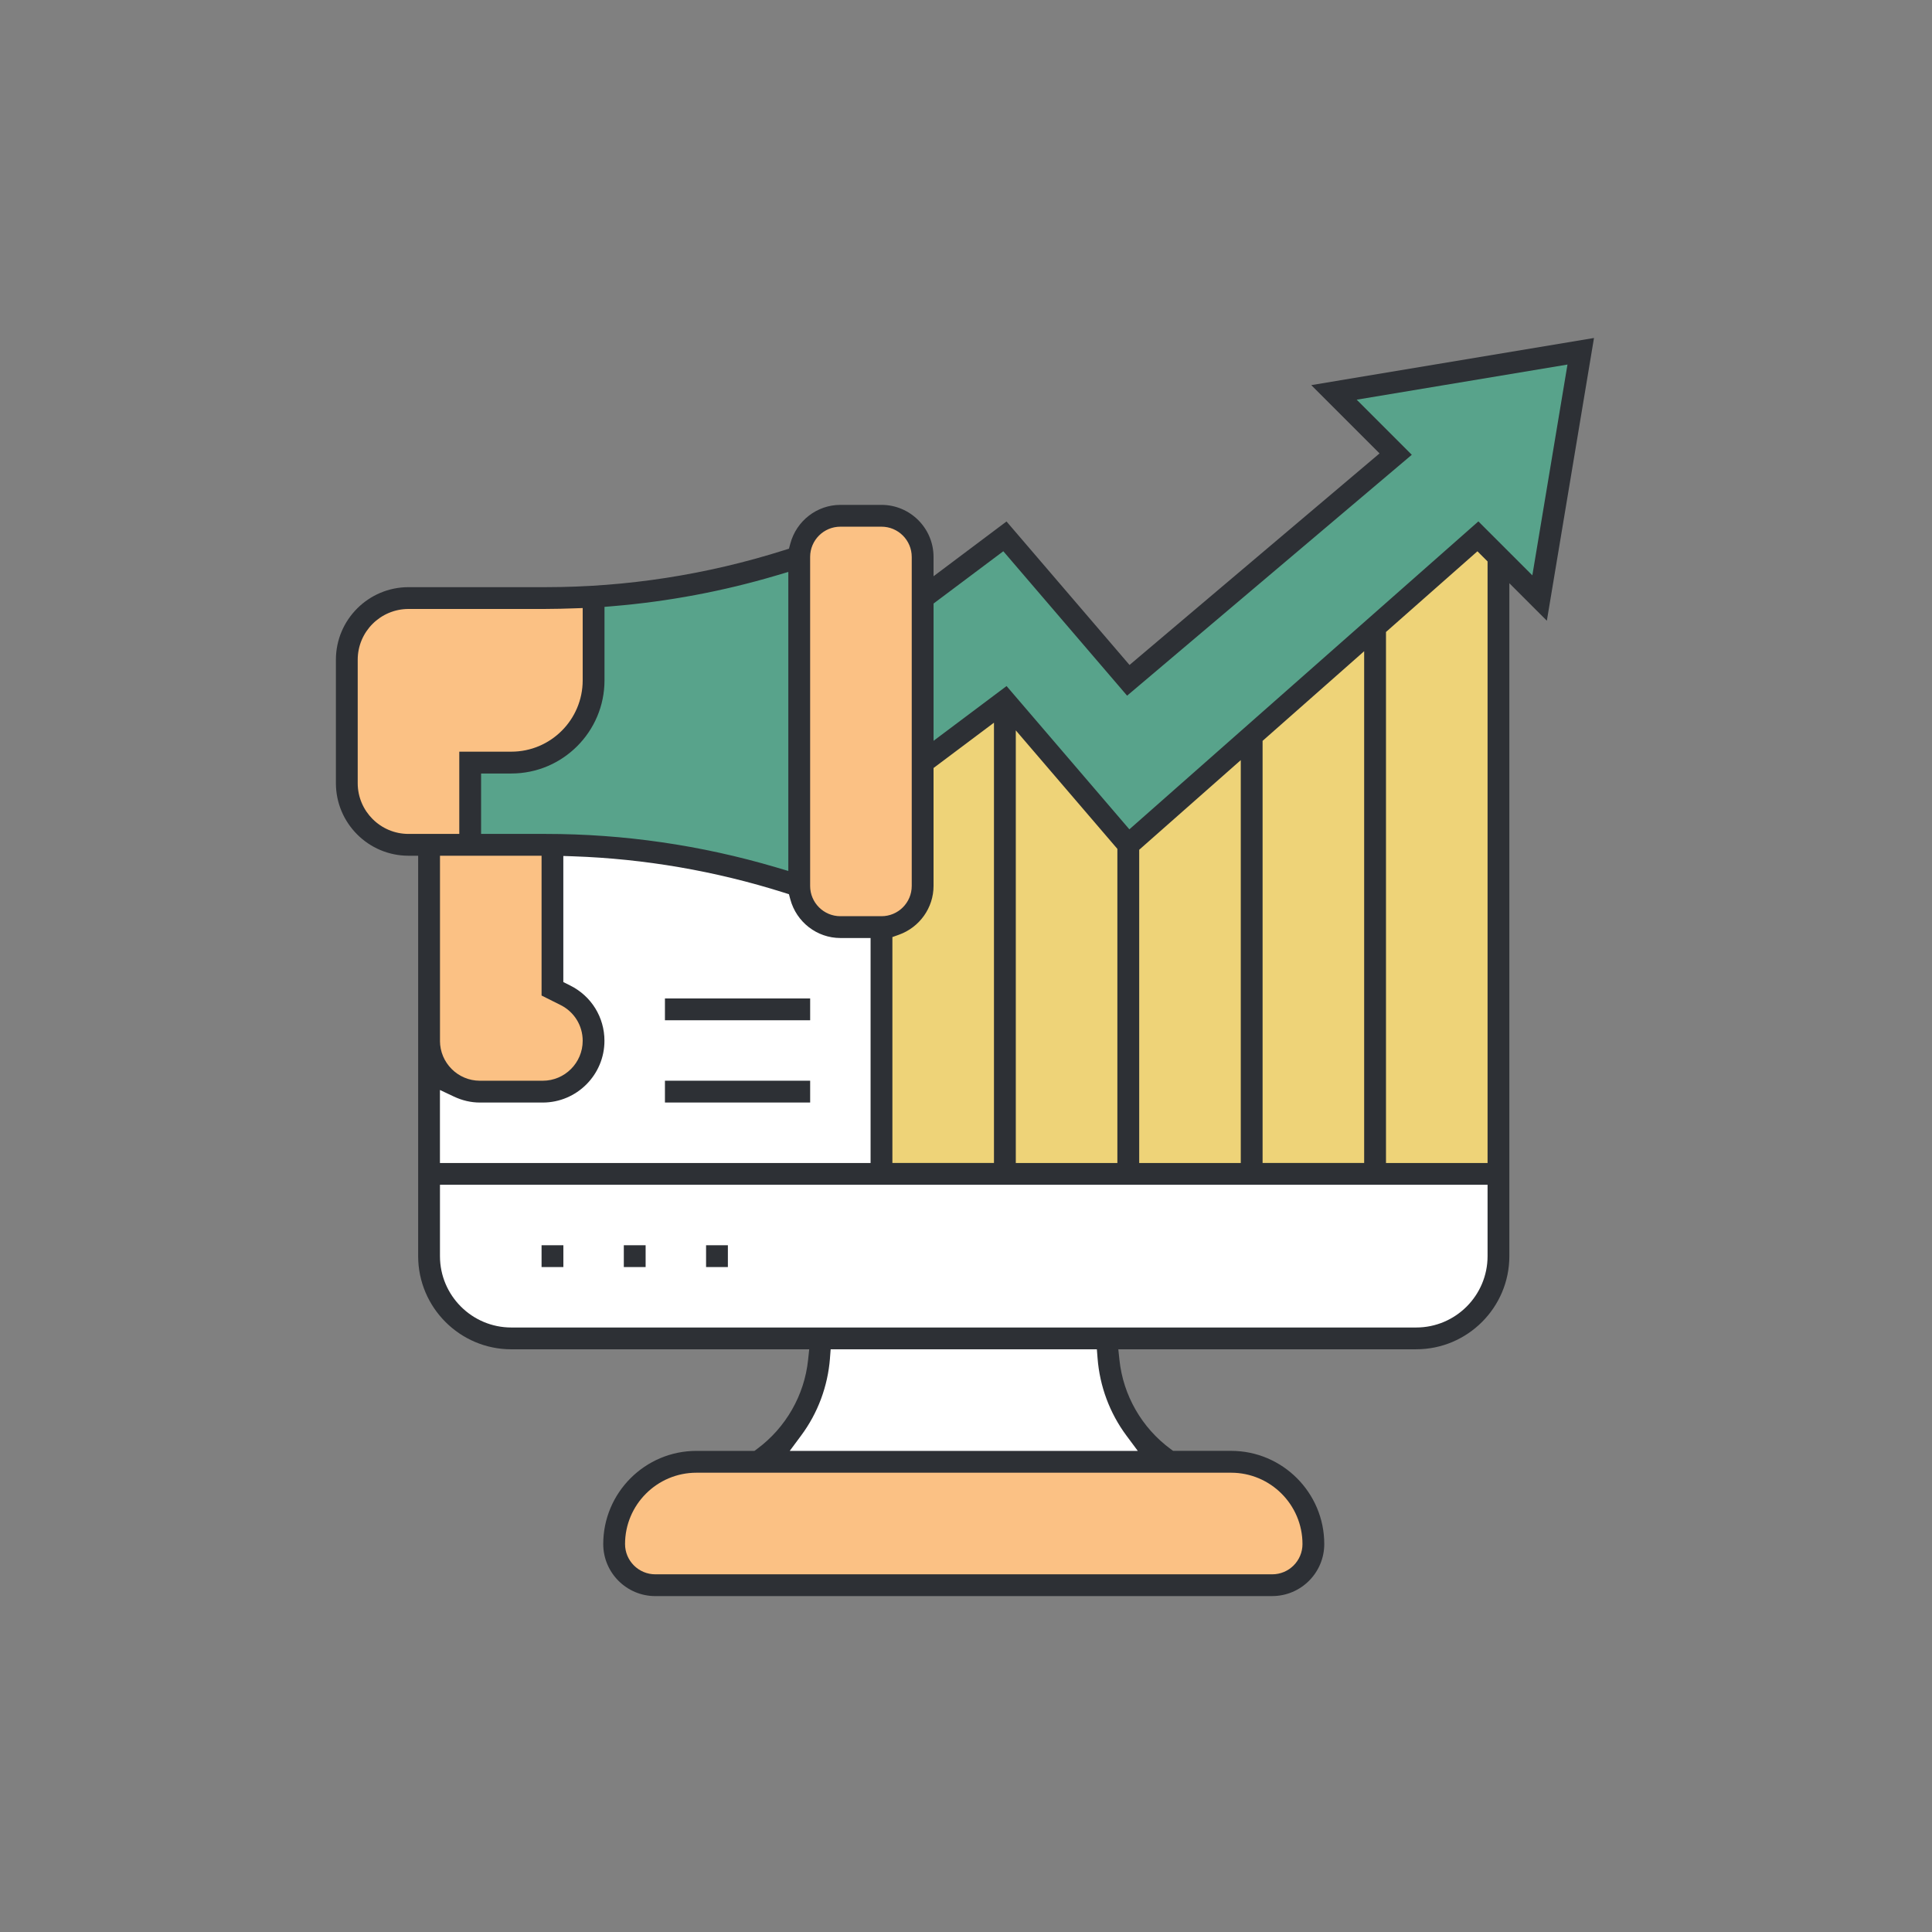 <svg xmlns="http://www.w3.org/2000/svg" id="Layer_1" viewBox="0 0 800 800"><rect x="0" y="0" width="800" height="800" fill="#808080" stroke="none"/><defs><style>      .st0 {        fill: #58a38b;      }      .st1 {        fill: #2d3035;      }      .st2 {        fill: #fff;      }      .st3 {        fill: #eed378;      }      .st4 {        fill: #fbc184;      }    </style></defs><g><path class="st4" d="M543.84,639.36c0,4.68-1.87,8.94-5.02,12.01-3.07,3.15-7.32,5.02-12.01,5.02h-255.47c-9.37,0-17.03-7.66-17.03-17.03s3.83-17.88,9.96-24.1c6.22-6.13,14.73-9.96,24.1-9.96h221.41c18.82,0,34.06,15.24,34.06,34.06Z"></path><path class="st2" d="M484.23,605.3h-170.31c15.92-10.64,25.55-28.53,25.55-47.77v-3.32h119.22v3.32c0,19.25,9.62,37.13,25.55,47.77Z"></path><path class="st2" d="M620.49,486.08v34.06c0,18.82-15.24,34.06-34.06,34.06H211.73c-18.82,0-34.06-15.24-34.06-34.06v-34.06h442.82Z"></path><path class="st3" d="M620.49,230.61v255.47H177.67v-55.1c0,11.59,9.45,21.04,21.03,21.04h26.06c5.79,0,11.07-2.39,14.9-6.13,3.75-3.84,6.13-9.11,6.13-14.91,0-8-4.51-15.24-11.66-18.82l-5.37-2.72v-59.53c34.66.26,69.23,5.97,102.19,16.95,0,9.37,7.66,17.03,17.03,17.03h17.03c9.37,0,17.03-7.66,17.03-17.03v-51.09l34.07-25.55,51.09,59.61,51.1-45.05,51.09-45.13,42.58-37.56,8.52,8.52Z"></path><path class="st4" d="M194.7,349.83h31.34c.94,0,1.79,0,2.73.09v59.52l5.36,2.73c7.15,3.58,11.67,10.81,11.67,18.82,0,5.79-2.38,11.07-6.13,14.9-3.83,3.75-9.11,6.13-14.9,6.13h-26.06c-11.58,0-21.03-9.45-21.03-21.03v-81.15h17.03Z"></path><path class="st0" d="M228.76,349.91c-.94-.09-1.79-.09-2.73-.09h-31.34v-34.06h17.03c18.82,0,34.06-15.24,34.06-34.06v-34.74c28.95-1.62,57.57-7.15,85.16-16.35v136.25c-32.96-10.99-67.53-16.69-102.19-16.95Z"></path><path class="st4" d="M245.79,247.64v34.06c0,18.82-15.24,34.06-34.06,34.06h-17.03v34.06h-25.55c-14.14,0-25.55-11.41-25.55-25.55v-51.09c0-14.14,11.41-25.55,25.55-25.55h56.89c6.56,0,13.2-.17,19.76-.68v.68Z"></path><path class="st4" d="M382.04,315.77v51.09c0,9.37-7.66,17.03-17.03,17.03h-17.03c-9.37,0-17.03-7.66-17.03-17.03v-136.25c0-9.37,7.66-17.03,17.03-17.03h17.03c9.37,0,17.03,7.66,17.03,17.03v85.16Z"></path><path class="st0" d="M654.55,145.45l-17.03,102.19-17.03-17.03-8.52-8.52-42.58,37.55-51.09,45.13-51.09,45.05-51.09-59.61-34.06,25.55v-68.13l34.06-25.55,51.09,59.61,110.7-93.67-25.55-25.55,102.19-17.03Z"></path><path class="st2" d="M364.87,383.89v102.19h-187.2v-55.1c0,11.59,9.68,21.04,21.53,21.04h26.68c5.93,0,11.33-2.39,15.26-6.13,3.84-3.84,6.28-9.11,6.28-14.91,0-8-4.62-15.24-11.94-18.82l-5.5-2.72v-59.53c35.49.26,70.88,5.97,104.63,16.95,0,9.37,7.84,17.03,17.44,17.03h12.82Z"></path></g><rect class="st1" x="292.37" y="515.63" width="9.03" height="9.03"></rect><rect class="st1" x="224.25" y="515.63" width="9.03" height="9.03"></rect><rect class="st1" x="258.31" y="515.63" width="9.03" height="9.03"></rect><path class="st1" d="M271.34,660.91c-11.88,0-21.55-9.67-21.55-21.55,0-21.27,17.31-38.58,38.58-38.58h24.03l1.06-.78c11.9-8.79,19.61-22.22,21.15-36.86l.47-4.42h-123.35c-21.27,0-38.58-17.31-38.58-38.58v-165.8h-4c-16.58,0-30.06-13.49-30.06-30.06v-51.09c0-16.58,13.49-30.06,30.06-30.06h56.85c33.37,0,66.55-5.14,98.6-15.27l2.09-.66.57-2.12c2.53-9.43,11.05-16.02,20.72-16.02h17.03c11.88,0,21.55,9.67,21.55,21.55v8l30.22-22.68,50.93,59.42,103.53-87.6-28.28-28.28,117.08-19.52-19.52,117.08-15.53-15.53v278.63c0,21.27-17.31,38.58-38.58,38.58h-123.34l.47,4.42c1.54,14.64,9.25,28.08,21.15,36.86l1.06.78h24.02c21.27,0,38.58,17.31,38.58,38.58,0,11.88-9.67,21.55-21.55,21.55h-255.47ZM288.37,609.82c-16.29,0-29.55,13.25-29.55,29.55,0,6.9,5.61,12.52,12.52,12.52h255.47c6.9,0,12.52-5.61,12.52-12.52,0-16.29-13.25-29.55-29.55-29.55h-221.41ZM343.68,562.41c-.91,11.64-5.03,22.7-11.93,31.99l-4.74,6.39h144.13l-4.74-6.38c-6.89-9.29-11.02-20.35-11.92-31.99l-.29-3.69h-110.23l-.29,3.69ZM182.18,520.14c0,16.29,13.25,29.55,29.55,29.55h374.69c16.29,0,29.55-13.25,29.55-29.55v-29.55H182.18v29.55ZM573.91,261.7v219.87h42.06v-249.09l-4.2-4.2-37.87,33.42ZM522.81,306.78v174.78h42.06v-211.9l-42.06,37.12ZM471.72,351.87v129.7h42.06v-166.82l-42.06,37.12ZM420.62,481.57h42.06v-130.07l-42.06-49.07v179.14ZM386.56,318.02v48.84c0,9.02-5.78,17.15-14.38,20.21l-2.66.95v93.54h42.06v-182.31l-25.03,18.77ZM182.18,481.57h178.31v-93.16h-12.52c-9.67,0-18.19-6.59-20.72-16.02l-.57-2.12-2.09-.66c-28.36-8.96-57.69-14.01-87.19-15.03l-4.14-.14v52.21l2.89,1.45c8.72,4.36,14.14,13.13,14.14,22.87,0,14.1-11.47,25.57-25.56,25.57h-26.03c-3.66,0-7.3-.84-10.83-2.51l-5.7-2.69v30.22ZM182.18,430.97c0,9.12,7.42,16.54,16.54,16.54h26.02c9.12,0,16.54-7.42,16.54-16.54,0-6.3-3.5-11.97-9.13-14.79l-7.9-3.95v-57.88h-42.06v76.62ZM347.98,218.09c-6.9,0-12.52,5.61-12.52,12.52v136.25c0,6.9,5.61,12.52,12.52,12.52h17.03c6.9,0,12.52-5.61,12.52-12.52v-136.25c0-6.9-5.61-12.52-12.52-12.52h-17.03ZM199.21,345.31h26.79c32.2,0,64.26,4.65,95.3,13.82l5.13,1.52v-123.83l-5.13,1.52c-21.95,6.49-44.6,10.74-67.32,12.64l-3.67.31v30.42c0,21.27-17.31,38.58-38.58,38.58h-12.52v25.03ZM169.15,252.16c-11.6,0-21.03,9.43-21.03,21.03v51.09c0,11.6,9.43,21.03,21.03,21.03h21.03v-34.06h21.55c16.29,0,29.55-13.25,29.55-29.55v-29.92l-4.14.14c-3.31.11-7.22.23-11.14.23h-56.85ZM467.65,343.41l144.52-127.51,22.34,22.34,14.55-87.29-87.29,14.55,22.82,22.82-117.88,99.74-51.26-59.8-28.88,21.65v56.84l30.23-22.67,50.86,59.34Z"></path><rect class="st1" x="275.34" y="447.5" width="60.13" height="9.03"></rect><rect class="st1" x="275.34" y="413.44" width="60.13" height="9.03"></rect></svg>